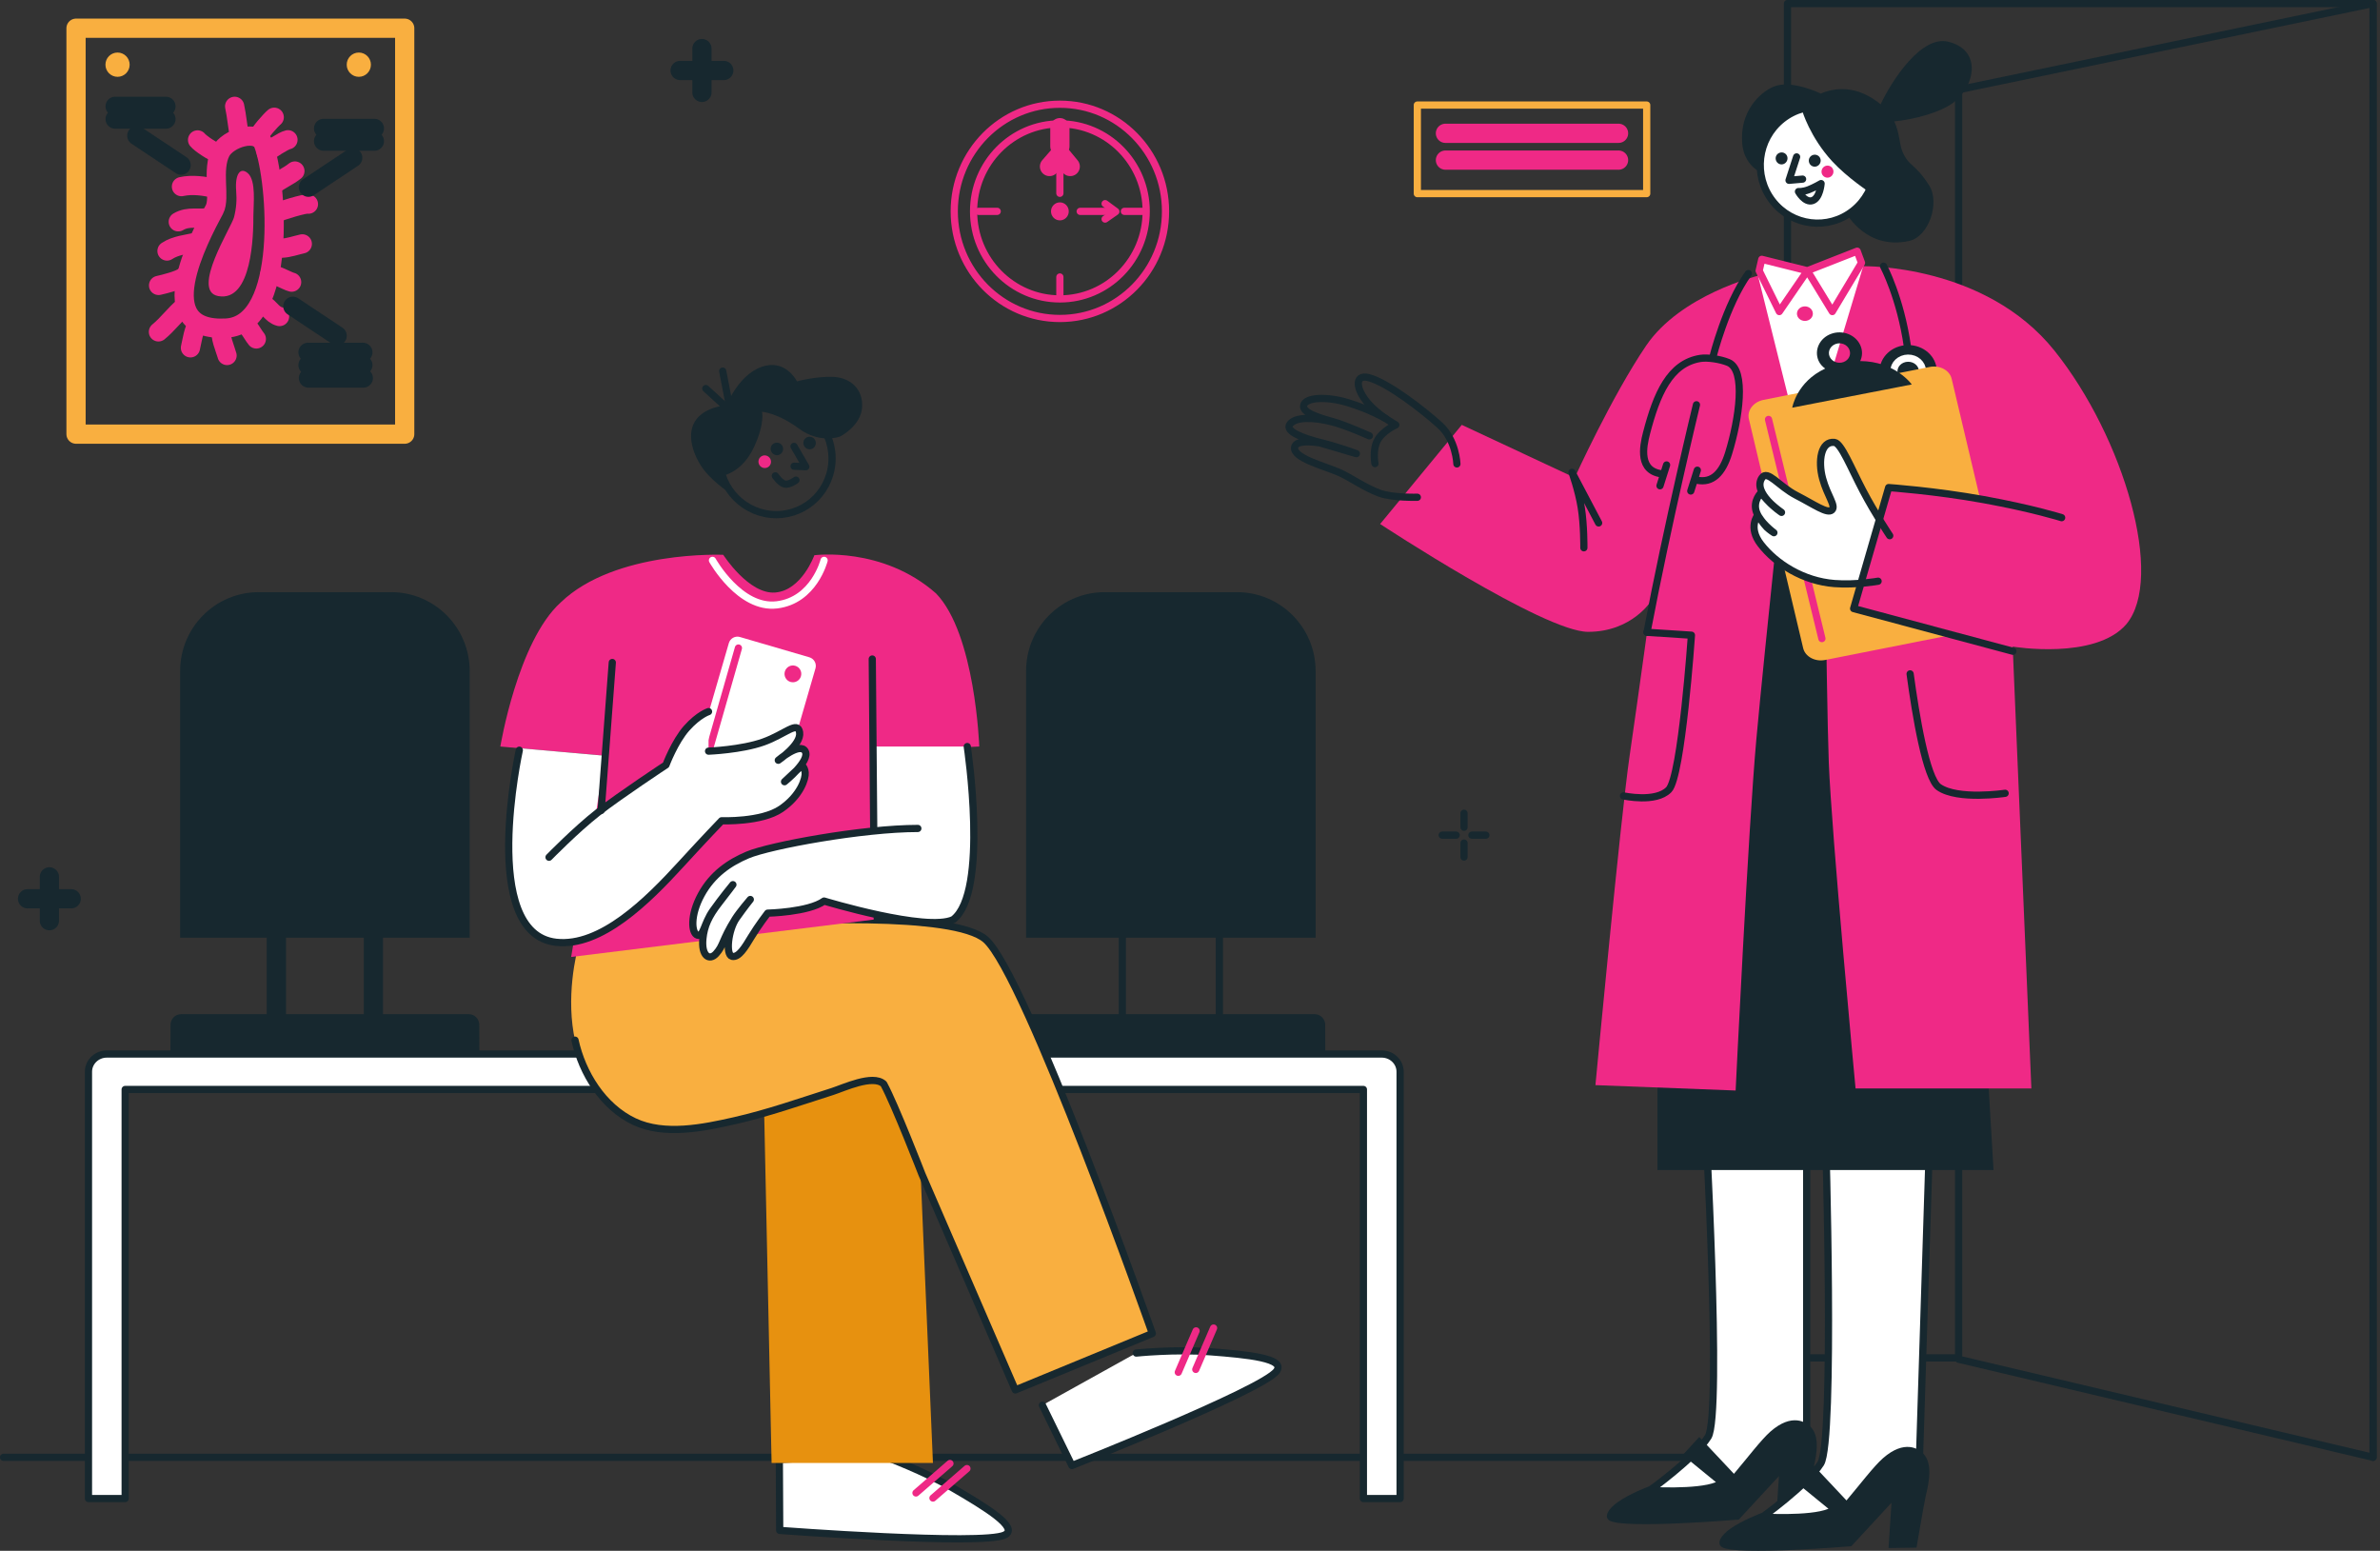 <svg width="330" height="215" viewBox="0 0 330 215" fill="none" xmlns="http://www.w3.org/2000/svg">
<rect x="0" y="0" width="330" height="215" fill="#333333" stroke="none"/>
<g clip-path="url(#clip0_1841_8609)">
<path d="M0.492 202.037H247.841" stroke="#17282F" stroke-miterlimit="11.225" stroke-linecap="round" stroke-linejoin="round"/>
<path d="M247.84 188.259H271.575" stroke="#17282F" stroke-miterlimit="11.225" stroke-linecap="round" stroke-linejoin="round"/>
<path d="M202.996 112.747V114.689" stroke="#17282F" stroke-miterlimit="11.225" stroke-linecap="round" stroke-linejoin="round"/>
<path d="M202.996 116.879V118.821" stroke="#17282F" stroke-miterlimit="11.225" stroke-linecap="round" stroke-linejoin="round"/>
<path d="M199.969 115.784H201.905" stroke="#17282F" stroke-miterlimit="11.225" stroke-linecap="round" stroke-linejoin="round"/>
<path d="M204.086 115.784H206.022" stroke="#17282F" stroke-miterlimit="11.225" stroke-linecap="round" stroke-linejoin="round"/>
<path d="M97.328 6.734V8.676" stroke="#17282F" stroke-width="2.667" stroke-miterlimit="11.225" stroke-linecap="round" stroke-linejoin="round"/>
<path d="M97.328 10.866V12.808" stroke="#17282F" stroke-width="2.667" stroke-miterlimit="11.225" stroke-linecap="round" stroke-linejoin="round"/>
<path d="M94.301 9.771H96.236" stroke="#17282F" stroke-width="2.667" stroke-miterlimit="11.225" stroke-linecap="round" stroke-linejoin="round"/>
<path d="M98.422 9.771H100.357" stroke="#17282F" stroke-width="2.667" stroke-miterlimit="11.225" stroke-linecap="round" stroke-linejoin="round"/>
<path d="M6.848 121.566V123.508" stroke="#17282F" stroke-width="2.667" stroke-miterlimit="11.225" stroke-linecap="round" stroke-linejoin="round"/>
<path d="M6.848 125.699V127.641" stroke="#17282F" stroke-width="2.667" stroke-miterlimit="11.225" stroke-linecap="round" stroke-linejoin="round"/>
<path d="M3.82 124.603H5.756" stroke="#17282F" stroke-width="2.667" stroke-miterlimit="11.225" stroke-linecap="round" stroke-linejoin="round"/>
<path d="M7.938 124.603H9.873" stroke="#17282F" stroke-width="2.667" stroke-miterlimit="11.225" stroke-linecap="round" stroke-linejoin="round"/>
<path d="M247.84 202.037V0.492H329.04V202.037" stroke="#17282F" stroke-miterlimit="11.225" stroke-linecap="round" stroke-linejoin="round"/>
<path d="M329.039 202.037V0.492L271.574 12.436V188.443L329.039 202.037Z" stroke="#17282F" stroke-miterlimit="11.225" stroke-linecap="round" stroke-linejoin="round"/>
<path d="M196.52 14.564H228.324V26.843H196.52V14.564Z" stroke="#F9AF40" stroke-miterlimit="11.225" stroke-linecap="round" stroke-linejoin="round"/>
<path d="M200.418 18.481H224.421" stroke="#EF2986" stroke-width="2.667" stroke-miterlimit="11.225" stroke-linecap="round" stroke-linejoin="round"/>
<path d="M200.418 22.198H224.421" stroke="#EF2986" stroke-width="2.667" stroke-miterlimit="11.225" stroke-linecap="round" stroke-linejoin="round"/>
<path d="M146.959 17.176C153.567 17.176 158.926 22.603 158.926 29.302C158.926 36.001 153.567 41.441 146.959 41.441C140.351 41.441 134.993 36.001 134.993 29.302C134.993 22.603 140.351 17.176 146.959 17.176ZM146.959 14.45C138.869 14.45 132.312 21.102 132.312 29.302C132.312 37.503 138.869 44.154 146.959 44.154C155.048 44.154 161.606 37.503 161.606 29.302C161.606 21.102 155.048 14.45 146.959 14.45Z" stroke="#EF2986" stroke-miterlimit="11.225" stroke-linecap="round" stroke-linejoin="round"/>
<path d="M145.727 29.304C145.727 28.615 146.278 28.056 146.958 28.056C147.638 28.056 148.19 28.615 148.19 29.304C148.19 29.994 147.638 30.553 146.958 30.553C146.278 30.553 145.727 29.994 145.727 29.304Z" fill="#EF2986"/>
<path d="M146.957 26.799V22.012" stroke="#EF2986" stroke-miterlimit="11.225" stroke-linecap="round" stroke-linejoin="round"/>
<path d="M145.52 23.084L146.993 21.389L148.395 23.084" stroke="#EF2986" stroke-width="2.667" stroke-miterlimit="11.225" stroke-linecap="round" stroke-linejoin="round"/>
<path d="M149.773 29.304H153.975" stroke="#EF2986" stroke-miterlimit="11.225" stroke-linecap="round" stroke-linejoin="round"/>
<path d="M153.23 28.233L154.718 29.329L153.23 30.37" stroke="#EF2986" stroke-miterlimit="11.225" stroke-linecap="round" stroke-linejoin="round"/>
<path d="M146.957 38.4V40.996" stroke="#EF2986" stroke-miterlimit="11.225" stroke-linecap="round" stroke-linejoin="round"/>
<path d="M138.268 29.302H135.68" stroke="#EF2986" stroke-miterlimit="11.225" stroke-linecap="round" stroke-linejoin="round"/>
<path d="M158.491 29.302H155.902" stroke="#EF2986" stroke-miterlimit="11.225" stroke-linecap="round" stroke-linejoin="round"/>
<path d="M146.957 17.701V20.298" stroke="#EF2986" stroke-width="2.667" stroke-miterlimit="11.225" stroke-linecap="round" stroke-linejoin="round"/>
<path d="M10.543 3.913H56.114V60.188H10.543V3.913Z" stroke="#F9AF40" stroke-width="2.667" stroke-miterlimit="11.225" stroke-linecap="round" stroke-linejoin="round"/>
<path d="M30.615 21.016C29.305 23.515 30.598 27.413 29.736 29.028C27.586 33.057 20.629 46.096 31.382 45.486C39.855 45.007 38.52 25.221 36.532 19.972C35.715 17.814 31.579 19.176 30.615 21.016Z" stroke="#EF2986" stroke-width="2.667" stroke-miterlimit="11.225" stroke-linecap="round" stroke-linejoin="round"/>
<path d="M32.745 26.425C32.847 27.738 32.782 28.814 32.447 30.123C32.098 31.489 26.416 40.346 30.258 41.048C34.975 41.91 35.145 32.504 35.134 29.846C35.128 28.414 35.553 25.016 34.349 23.998C33.302 23.112 32.57 24.166 32.745 26.425Z" fill="#EF2986"/>
<path d="M25.16 25.872C26.646 25.54 28.347 25.78 29.745 26.12" stroke="#EF2986" stroke-width="2.667" stroke-miterlimit="11.225" stroke-linecap="round" stroke-linejoin="round"/>
<path d="M27.395 19.399C27.809 19.904 29.522 21.046 30.177 21.206" stroke="#EF2986" stroke-width="2.667" stroke-miterlimit="11.225" stroke-linecap="round" stroke-linejoin="round"/>
<path d="M32.535 14.744C32.842 16.125 32.924 17.557 33.232 18.944" stroke="#EF2986" stroke-width="2.667" stroke-miterlimit="11.225" stroke-linecap="round" stroke-linejoin="round"/>
<path d="M35.797 19.065C35.854 18.534 37.561 16.628 38.025 16.255" stroke="#EF2986" stroke-width="2.667" stroke-miterlimit="11.225" stroke-linecap="round" stroke-linejoin="round"/>
<path d="M36.926 21.165C37.457 20.737 39.282 19.521 39.927 19.377" stroke="#EF2986" stroke-width="2.667" stroke-miterlimit="11.225" stroke-linecap="round" stroke-linejoin="round"/>
<path d="M37.816 25.707C38.762 24.946 39.948 24.467 40.889 23.711" stroke="#EF2986" stroke-width="2.667" stroke-miterlimit="11.225" stroke-linecap="round" stroke-linejoin="round"/>
<path d="M24.719 30.75C26.157 29.893 27.588 30.456 29.034 30.134" stroke="#EF2986" stroke-width="2.667" stroke-miterlimit="11.225" stroke-linecap="round" stroke-linejoin="round"/>
<path d="M23.156 34.799C24.321 34.01 25.983 33.86 27.333 33.558" stroke="#EF2986" stroke-width="2.667" stroke-miterlimit="11.225" stroke-linecap="round" stroke-linejoin="round"/>
<path d="M21.988 39.57C22.766 39.396 24.863 38.88 25.509 38.36" stroke="#EF2986" stroke-width="2.667" stroke-miterlimit="11.225" stroke-linecap="round" stroke-linejoin="round"/>
<path d="M25.529 42.517C24.285 43.519 23.239 44.989 21.969 46.01" stroke="#EF2986" stroke-width="2.667" stroke-miterlimit="11.225" stroke-linecap="round" stroke-linejoin="round"/>
<path d="M27.446 44.981C26.864 45.449 26.599 47.464 26.406 48.22" stroke="#EF2986" stroke-width="2.667" stroke-miterlimit="11.225" stroke-linecap="round" stroke-linejoin="round"/>
<path d="M30.811 45.733C30.256 46.18 31.363 48.748 31.482 49.283" stroke="#EF2986" stroke-width="2.667" stroke-miterlimit="11.225" stroke-linecap="round" stroke-linejoin="round"/>
<path d="M34.133 44.683C34.041 44.571 34.384 45.327 34.506 45.486C34.872 45.962 35.192 46.563 35.542 46.989" stroke="#EF2986" stroke-width="2.667" stroke-miterlimit="11.225" stroke-linecap="round" stroke-linejoin="round"/>
<path d="M36.172 42.069C37.233 42.328 37.639 43.609 38.761 43.882" stroke="#EF2986" stroke-width="2.667" stroke-miterlimit="11.225" stroke-linecap="round" stroke-linejoin="round"/>
<path d="M37.398 38.096C38.163 37.925 39.727 38.94 40.436 39.114" stroke="#EF2986" stroke-width="2.667" stroke-miterlimit="11.225" stroke-linecap="round" stroke-linejoin="round"/>
<path d="M38.125 34.503C37.974 34.466 38.983 34.409 39.08 34.405C40.02 34.371 41.012 34.013 41.916 33.811" stroke="#EF2986" stroke-width="2.667" stroke-miterlimit="11.225" stroke-linecap="round" stroke-linejoin="round"/>
<path d="M38.273 29.536C38.748 29.253 42.472 28.119 42.764 28.302" stroke="#EF2986" stroke-width="2.667" stroke-miterlimit="11.225" stroke-linecap="round" stroke-linejoin="round"/>
<path d="M18.969 18.81L25.11 22.895" stroke="#17282F" stroke-width="2.667" stroke-miterlimit="11.225" stroke-linecap="round" stroke-linejoin="round"/>
<path d="M15.965 14.744H23.008" stroke="#17282F" stroke-width="2.667" stroke-miterlimit="11.225" stroke-linecap="round" stroke-linejoin="round"/>
<path d="M15.965 16.51H23.008" stroke="#17282F" stroke-width="2.667" stroke-miterlimit="11.225" stroke-linecap="round" stroke-linejoin="round"/>
<path d="M48.907 21.871L42.766 25.956" stroke="#17282F" stroke-width="2.667" stroke-miterlimit="11.225" stroke-linecap="round" stroke-linejoin="round"/>
<path d="M51.91 17.805H44.867" stroke="#17282F" stroke-width="2.667" stroke-miterlimit="11.225" stroke-linecap="round" stroke-linejoin="round"/>
<path d="M51.91 19.57H44.867" stroke="#17282F" stroke-width="2.667" stroke-miterlimit="11.225" stroke-linecap="round" stroke-linejoin="round"/>
<path d="M46.751 46.547L40.609 42.462" stroke="#17282F" stroke-width="2.667" stroke-miterlimit="11.225" stroke-linecap="round" stroke-linejoin="round"/>
<path d="M50.312 50.613H42.707" stroke="#17282F" stroke-width="2.667" stroke-miterlimit="11.225" stroke-linecap="round" stroke-linejoin="round"/>
<path d="M50.375 52.412H42.77" stroke="#17282F" stroke-width="2.667" stroke-miterlimit="11.225" stroke-linecap="round" stroke-linejoin="round"/>
<path d="M50.312 48.847H42.707" stroke="#17282F" stroke-width="2.667" stroke-miterlimit="11.225" stroke-linecap="round" stroke-linejoin="round"/>
<path d="M14.621 8.968C14.621 8.038 15.372 7.284 16.299 7.284C17.226 7.284 17.977 8.038 17.977 8.968C17.977 9.898 17.226 10.651 16.299 10.651C15.372 10.651 14.621 9.898 14.621 8.968Z" fill="#F9AF40"/>
<path d="M48.074 8.968C48.074 8.038 48.825 7.284 49.752 7.284C50.679 7.284 51.43 8.038 51.43 8.968C51.43 9.898 50.679 10.651 49.752 10.651C48.825 10.651 48.074 9.898 48.074 8.968Z" fill="#F9AF40"/>
<path d="M245.76 27.848C243.05 24.34 243.657 19.268 247.117 16.519C250.578 13.769 255.581 14.382 258.292 17.889C261.003 21.396 260.395 26.468 256.935 29.218C253.474 31.968 248.472 31.355 245.76 27.848Z" fill="white"/>
<path d="M243.207 41.441L243.756 38.23L244.282 35.953L250.601 37.532L257.509 34.823L258.108 36.443L261.163 41.441L248.502 70.71L243.207 41.441Z" fill="white"/>
<path d="M228.531 206.785C228.531 206.785 234.89 202.273 236.84 199.208C238.79 196.142 236.369 153.578 236.369 153.578L250.507 155.247V199.371L238.92 207.836L230.091 208.809L228.789 206.599" fill="white"/>
<path d="M228.531 206.785C228.531 206.785 234.89 202.273 236.84 199.208C238.79 196.142 236.369 153.578 236.369 153.578L250.507 155.247V199.371L238.92 207.836L230.091 208.809L228.789 206.599" stroke="#17282F" stroke-miterlimit="11.225" stroke-linecap="round" stroke-linejoin="round"/>
<path d="M251.157 197.931C252.56 199.532 251.623 202.703 251.356 203.965C251.088 205.226 250.13 210.869 250.13 210.869L246.252 210.924L246.66 204.645L241.093 210.672C241.093 210.672 225.12 212.007 223.175 210.809C222.324 210.285 223.017 209.162 224.315 208.246C225.984 207.066 228.51 206.124 228.51 206.124C228.51 206.124 235.285 206.56 237.924 205.482L233.319 201.719L235.615 199.218L240.421 204.326C242.243 202.175 244.207 199.584 245.488 198.464C248.476 195.851 250.461 197.135 251.157 197.931Z" fill="#17282F"/>
<path d="M244.141 210.477C244.141 210.477 250.499 205.965 252.45 202.9C254.4 199.834 253.119 157.054 253.119 157.054L267.519 158.754L266.115 203.063L254.529 211.527L245.7 212.5L244.494 210.453" fill="white"/>
<path d="M244.141 210.477C244.141 210.477 250.499 205.965 252.45 202.9C254.4 199.834 253.119 157.054 253.119 157.054L267.519 158.754L266.115 203.063L254.529 211.527L245.7 212.5L244.494 210.453" stroke="#17282F" stroke-miterlimit="11.225" stroke-linecap="round" stroke-linejoin="round"/>
<path d="M266.763 201.622C268.166 203.223 267.229 206.394 266.961 207.657C266.694 208.918 265.735 214.561 265.735 214.561L261.857 214.616L262.266 208.337L256.698 214.364C256.698 214.364 240.725 215.699 238.78 214.501C237.93 213.977 238.623 212.854 239.92 211.937C241.59 210.758 244.116 209.816 244.116 209.816C244.116 209.816 250.89 210.251 253.529 209.174L248.924 205.411L251.221 202.91L256.026 208.018C257.848 205.866 259.812 203.276 261.093 202.156C264.081 199.543 266.066 200.827 266.763 201.622Z" fill="#17282F"/>
<path d="M229.816 78.065H271.435L276.414 162.209H229.816V78.065Z" fill="#17282F"/>
<path d="M250.601 37.532L246.711 43.196L243.918 37.532L244.282 35.953L250.601 37.532ZM250.601 37.532L254.061 43.196L258.108 36.442L257.509 34.823L250.601 37.532Z" stroke="#EF2986" stroke-miterlimit="11.225" stroke-linecap="round" stroke-linejoin="round"/>
<path d="M249.156 43.484C249.156 42.926 249.651 42.474 250.261 42.474C250.87 42.474 251.364 42.926 251.364 43.484C251.364 44.041 250.87 44.493 250.261 44.493C249.651 44.493 249.156 44.041 249.156 43.484Z" fill="#EF2986"/>
<path d="M243.758 38.23L248.257 56.3C248.257 56.3 244.643 90.173 243.521 102.568C242.4 114.964 240.655 151.188 240.655 151.188L221.216 150.44C221.216 150.44 224.705 113.36 225.952 104.812C227.198 96.264 228.973 83.264 228.973 83.264C228.973 83.264 226.308 87.597 220.194 87.597C214.08 87.597 191.363 72.648 191.363 72.648L202.686 58.903L218.345 66.227C218.345 66.227 223.43 55.021 228.239 47.929C233.048 40.837 243.758 38.23 243.758 38.23Z" fill="#EF2986"/>
<path d="M258.343 36.907L252.828 55.254C252.828 55.254 253.2 95.821 253.571 105.671C253.942 115.522 257.283 150.899 257.283 150.899H281.66L279.07 89.643C279.07 89.643 290.474 91.557 294.821 86.549C300.163 80.157 294.528 60.707 284.876 48.632C275.224 36.557 258.343 36.907 258.343 36.907Z" fill="#EF2986"/>
<path d="M235.223 56.118C235.223 56.118 231.246 72.488 228.367 87.66" stroke="#17282F" stroke-miterlimit="11.225" stroke-linecap="round" stroke-linejoin="round"/>
<path d="M221.66 72.498L217.961 65.475C217.961 65.475 218.832 67.844 219.24 70.315C219.648 72.786 219.612 75.944 219.612 75.944" stroke="#17282F" stroke-miterlimit="11.225" stroke-linecap="round" stroke-linejoin="round"/>
<path d="M228.367 87.66L234.528 88.062C234.528 88.062 233.183 107.637 231.382 109.485C229.582 111.335 225.105 110.341 225.105 110.341" stroke="#17282F" stroke-miterlimit="11.225" stroke-linecap="round" stroke-linejoin="round"/>
<path d="M264.848 93.424C265.636 99.234 267.083 107.911 268.818 109.126C271.459 110.975 278.022 109.981 278.022 109.981" stroke="#17282F" stroke-miterlimit="11.225" stroke-linecap="round" stroke-linejoin="round"/>
<path d="M251.408 21.476C251.848 21.355 252.303 21.604 252.42 22.048C252.537 22.492 252.27 22.958 251.83 23.08C251.389 23.202 250.946 22.931 250.829 22.487C250.712 22.043 250.967 21.598 251.408 21.476Z" fill="#17282F"/>
<path d="M246.81 21.162C247.25 21.04 247.706 21.289 247.822 21.733C247.939 22.177 247.672 22.644 247.232 22.765C246.791 22.887 246.348 22.616 246.231 22.172C246.115 21.728 246.37 21.284 246.81 21.162Z" fill="#17282F"/>
<path d="M245.76 27.848C243.05 24.34 243.657 19.268 247.117 16.519C250.578 13.769 255.581 14.382 258.292 17.889C261.003 21.396 260.395 26.468 256.935 29.218C253.474 31.968 248.472 31.355 245.76 27.848Z" stroke="#17282F" stroke-miterlimit="11.225" stroke-linecap="round" stroke-linejoin="round"/>
<path d="M254.144 24.136C254.334 23.714 254.151 23.219 253.735 23.031C253.318 22.843 252.827 23.031 252.638 23.453C252.447 23.875 252.631 24.37 253.047 24.558C253.463 24.747 253.954 24.558 254.144 24.136Z" fill="#EF2986"/>
<path d="M252.505 25.45C252.505 25.45 251.589 25.987 250.808 26.291C249.943 26.628 249.367 26.558 249.367 26.558C249.367 26.558 250.252 28.151 251.301 27.813C252.35 27.474 252.505 25.45 252.505 25.45Z" stroke="#17282F" stroke-miterlimit="11.225" stroke-linecap="round" stroke-linejoin="round"/>
<path d="M249.11 21.753L248.059 24.997L249.939 24.832" stroke="#17282F" stroke-miterlimit="11.225" stroke-linecap="round" stroke-linejoin="round"/>
<path d="M270.125 5.782C274.864 6.933 273.845 11.91 270.907 14.182C269.031 15.632 265.249 16.584 262.649 16.828C263.427 18.471 263.338 20.033 263.802 21.064C264.79 23.259 265.361 22.423 267.474 25.687C269.034 28.096 267.437 32.797 264.736 33.399C258.867 34.706 256.09 29.686 256.09 29.686L259.257 26.679C259.257 26.679 256.17 24.665 254.063 22.382C250.953 19.015 249.886 15.357 249.886 15.357C249.886 15.357 247.629 15.885 246.519 17.153C243.61 20.477 244.081 23.862 244.081 23.862C244.081 23.862 241.821 22.894 241.569 19.899C241.201 15.526 243.907 12.905 245.861 12.036C248.32 10.943 252.48 12.979 252.48 12.979C252.48 12.979 255.529 11.368 259.087 13.325C259.756 13.694 260.287 14.072 260.755 14.46C262.358 11.082 266.407 4.878 270.125 5.782Z" fill="#17282F"/>
<path d="M260.614 51.526C260.578 49.523 262.325 47.873 264.516 47.84C266.705 47.807 268.51 49.405 268.546 51.408C268.581 53.411 266.834 55.061 264.645 55.094C262.454 55.126 260.65 53.529 260.614 51.526Z" fill="#17282F"/>
<path d="M262.598 51.496C262.58 50.495 263.453 49.67 264.549 49.654C265.644 49.637 266.546 50.436 266.564 51.437C266.581 52.438 265.708 53.264 264.613 53.28C263.518 53.297 262.616 52.498 262.598 51.496Z" stroke="white" stroke-miterlimit="11.225" stroke-linecap="round" stroke-linejoin="round"/>
<path d="M261.164 36.906C261.164 36.906 263.497 41.261 264.473 48.042" stroke="#17282F" stroke-miterlimit="11.225" stroke-linecap="round" stroke-linejoin="round"/>
<path d="M230.555 65.71C227.145 65.378 227.798 61.975 228.305 60.024C229.693 54.696 231.511 50.354 235.772 49.688C236.754 49.535 238.505 49.786 239.64 50.251C242.15 51.277 241.129 58.115 239.688 62.801C238.833 65.584 237.431 67.027 235.274 66.572" stroke="#17282F" stroke-miterlimit="11.225" stroke-linecap="round" stroke-linejoin="round"/>
<path d="M231.08 64.46L230.168 67.346" stroke="#17282F" stroke-miterlimit="11.225" stroke-linecap="round" stroke-linejoin="round"/>
<path d="M235.345 65.187L235.044 66.142L234.434 68.073" stroke="#17282F" stroke-miterlimit="11.225" stroke-linecap="round" stroke-linejoin="round"/>
<path d="M237.512 49.468C237.512 49.468 239.298 42.271 242.419 37.924" stroke="#17282F" stroke-miterlimit="11.225" stroke-linecap="round" stroke-linejoin="round"/>
<path d="M242.492 58.089C242.212 56.903 243.122 55.716 244.525 55.438L267.56 50.874C268.964 50.596 270.329 51.332 270.61 52.519L274.522 69.032L262.25 67.596L257.014 84.11L271.653 87.816L253.069 91.498C251.665 91.777 250.299 91.04 250.018 89.854L242.492 58.089Z" fill="#F9AF40"/>
<path d="M245.215 58.149L252.617 88.535" stroke="#EF2986" stroke-miterlimit="11.225" stroke-linecap="round" stroke-linejoin="round"/>
<path d="M258.108 80.957C258.108 80.957 257.335 81.13 254.365 80.903C250.029 80.572 246.234 78.158 244.143 75.454C242.319 73.095 243.723 71.442 243.723 71.442C243.723 71.442 244.542 72.674 244.964 73.084C245.387 73.493 245.962 73.853 245.962 73.853C245.962 73.853 243.966 72.394 243.507 70.881C243.048 69.368 244.19 68.318 244.19 68.318C244.19 68.318 244.8 69.124 245.508 69.803C246.215 70.483 247.018 71.036 247.018 71.036C247.018 71.036 242.926 68.326 244.306 66.249C245.083 65.078 246.591 67.397 249.084 68.682C251.548 69.952 253.374 71.276 253.998 70.708C254.621 70.141 253.374 68.768 252.716 66.342C252.059 63.917 252.474 61.112 254.365 61.336C255.298 61.446 256.632 64.841 258.293 68.003C259.999 71.252 260.612 71.974 260.612 71.974L258.108 80.957Z" fill="white"/>
<path d="M262.022 74.269C262.022 74.269 259.999 71.252 258.293 68.003C256.632 64.841 255.298 61.446 254.365 61.336C252.474 61.112 252.059 63.917 252.716 66.342C253.374 68.767 254.621 70.141 253.998 70.708C253.374 71.276 251.548 69.951 249.084 68.681C246.591 67.397 245.083 65.078 244.306 66.249C242.926 68.326 247.018 71.036 247.018 71.036C247.018 71.036 246.215 70.483 245.508 69.803C244.8 69.124 244.19 68.318 244.19 68.318C244.19 68.318 243.048 69.368 243.507 70.881C243.966 72.394 245.962 73.853 245.962 73.853C245.962 73.853 245.387 73.493 244.964 73.083C244.542 72.674 243.723 71.442 243.723 71.442C243.723 71.442 242.319 73.095 244.143 75.454C246.234 78.158 250.029 80.572 254.365 80.903C257.335 81.13 260.409 80.576 260.409 80.576" stroke="#17282F" stroke-miterlimit="11.225" stroke-linecap="round" stroke-linejoin="round"/>
<path d="M285.86 71.768C285.86 71.768 281.806 70.491 275.051 69.265C268.296 68.04 261.87 67.596 261.87 67.596L257.016 84.37L279.1 90.289" stroke="#17282F" stroke-miterlimit="11.225" stroke-linecap="round" stroke-linejoin="round"/>
<path d="M254.516 47.691C253.76 47.967 253.39 48.752 253.692 49.444C253.992 50.135 254.852 50.472 255.608 50.197C256.364 49.922 256.715 49.143 256.413 48.451C256.112 47.76 255.271 47.415 254.516 47.691ZM253.901 46.281C255.504 45.696 257.316 46.422 257.955 47.889C258.275 48.623 258.244 49.388 257.929 50.057C262.789 50.088 265.078 53.3 265.078 53.3L248.504 56.519C248.504 56.519 249.098 52.942 253.069 51.102C252.682 50.809 252.349 50.463 252.15 50.006C251.51 48.539 252.297 46.866 253.901 46.281Z" fill="#17282F"/>
<path d="M202.008 64.318C202.008 64.318 201.903 60.992 199.629 58.939C197.356 56.886 192.499 53.091 189.793 52.361C187.651 51.784 187.913 54.247 190.259 56.522C191.579 57.803 193.533 58.908 193.533 58.908C193.533 58.908 191.715 59.716 190.994 61.056C190.272 62.398 190.648 64.272 190.648 64.272" stroke="#17282F" stroke-miterlimit="11.225" stroke-linecap="round" stroke-linejoin="round"/>
<path d="M192.073 57.998C192.073 57.998 189.996 56.763 186.816 55.801C184.058 54.966 181.06 55.04 180.765 56.183C180.472 57.326 183.522 58.077 185.107 58.542C186.692 59.007 189.874 60.426 189.874 60.426C189.874 60.426 186.755 59.025 184.766 58.505C182.069 57.799 179.588 57.794 178.85 58.814C178.114 59.835 180.808 60.784 183.161 61.37C185.707 62.003 188.065 62.894 188.065 62.894L183.043 61.415C183.043 61.415 179.684 60.784 179.503 62.02C179.283 63.514 183.595 64.585 185.683 65.496C187.242 66.178 189.158 67.595 191.285 68.375C193.08 69.033 196.521 68.939 196.521 68.939" stroke="#17282F" stroke-miterlimit="11.225" stroke-linecap="round" stroke-linejoin="round"/>
<path d="M14.81 146.128C13.405 146.128 12.266 147.228 12.266 148.585V207.754H17.355V151.042H189.043V207.754H194.132V148.585C194.132 147.228 192.992 146.128 191.587 146.128H14.81Z" fill="white"/>
<path d="M14.81 146.128C13.405 146.128 12.266 147.228 12.266 148.585V207.754H17.355V151.042H189.043V207.754H194.132V148.585C194.132 147.228 192.992 146.128 191.587 146.128H14.81Z" stroke="#17282F" stroke-miterlimit="11.225" stroke-linecap="round" stroke-linejoin="round"/>
<path d="M23.646 142.076C23.646 141.261 24.304 140.6 25.117 140.6H64.983C65.796 140.6 66.454 141.261 66.454 142.076L66.469 146.371H23.633L23.646 142.076Z" fill="#17282F"/>
<path d="M140.939 142.076C140.939 141.261 141.598 140.6 142.41 140.6H182.276C183.088 140.6 183.747 141.261 183.747 142.076L183.762 146.371H140.926L140.939 142.076Z" fill="#17282F"/>
<path d="M24.977 93.029C24.977 86.99 29.856 82.094 35.875 82.094H54.227C60.246 82.094 65.125 86.99 65.125 93.029V130.002H24.977V93.029Z" fill="#17282F"/>
<path d="M38.32 126.464H51.775V143.485H38.32V126.464Z" stroke="#17282F" stroke-width="2.667" stroke-miterlimit="11.225" stroke-linecap="round" stroke-linejoin="round"/>
<path d="M142.27 93.029C142.27 86.99 147.149 82.094 153.168 82.094H171.521C177.54 82.094 182.418 86.99 182.418 93.029V130.002H142.27V93.029Z" fill="#17282F"/>
<path d="M155.617 126.464H169.073V143.485H155.617V126.464Z" stroke="#17282F" stroke-miterlimit="11.225" stroke-linecap="round" stroke-linejoin="round"/>
<path d="M108.062 202.854L108.11 212.172C108.11 212.172 136.252 214.292 139.303 212.812C141.358 211.814 136.711 208.976 132.217 206.355C127.944 203.863 122.913 202.037 122.913 202.037" fill="white"/>
<path d="M108.062 202.854L108.11 212.172C108.11 212.172 136.252 214.292 139.303 212.812C141.358 211.814 136.711 208.976 132.217 206.355C127.944 203.863 122.913 202.037 122.913 202.037" stroke="#17282F" stroke-miterlimit="11.225" stroke-linecap="round" stroke-linejoin="round"/>
<path d="M127.004 206.981L131.716 202.896" stroke="#EF2986" stroke-miterlimit="11.225" stroke-linecap="round" stroke-linejoin="round"/>
<path d="M129.359 207.687L134.071 203.601" stroke="#EF2986" stroke-miterlimit="11.225" stroke-linecap="round" stroke-linejoin="round"/>
<path d="M106.079 145.631H126.124L127.598 161.536L129.359 202.826H106.986L105.828 148.154L106.079 145.631Z" fill="#E7910F"/>
<path d="M144.535 194.813L148.624 203.18C148.624 203.18 174.876 192.787 176.979 190.121C178.395 188.324 172.981 187.802 167.797 187.406C162.869 187.031 157.547 187.586 157.547 187.586" fill="white"/>
<path d="M144.535 194.813L148.624 203.18C148.624 203.18 174.876 192.787 176.979 190.121C178.395 188.324 172.981 187.802 167.797 187.406C162.869 187.031 157.547 187.586 157.547 187.586" stroke="#17282F" stroke-miterlimit="11.225" stroke-linecap="round" stroke-linejoin="round"/>
<path d="M163.375 190.249L165.843 184.512" stroke="#EF2986" stroke-miterlimit="11.225" stroke-linecap="round" stroke-linejoin="round"/>
<path d="M165.801 189.854L168.269 184.118" stroke="#EF2986" stroke-miterlimit="11.225" stroke-linecap="round" stroke-linejoin="round"/>
<path d="M127.829 162.789L140.777 192.7L159.776 184.873C159.776 184.873 142.189 135.019 136.647 130.236C131.104 125.454 97.208 128.378 97.208 128.378L80.697 129.33C80.697 129.33 73.996 148.658 88.903 156.026C100.85 158.885 121.032 147.54 122.551 150.321C124.069 153.103 127.829 162.789 127.829 162.789Z" fill="#F9AF40"/>
<path d="M79.727 144.205C80.724 148.786 83.611 153.448 87.948 155.495C92.142 157.475 97.538 156.353 101.864 155.372C106.469 154.327 110.921 152.758 115.414 151.325C116.986 150.824 121.001 148.914 122.518 150.267C122.529 150.285 122.54 150.303 122.552 150.321C124.069 153.103 127.83 162.789 127.83 162.789L140.778 192.7L159.777 184.873C159.777 184.873 142.19 135.019 136.648 130.236C132.225 126.421 109.75 127.511 100.848 128.108" stroke="#17282F" stroke-miterlimit="11.225" stroke-linecap="round" stroke-linejoin="round"/>
<path d="M105.658 57.091C105.658 57.091 106.084 58.718 104.519 62.041C102.954 65.365 100.465 65.873 100.465 65.873L101.158 68.326C101.158 68.326 98.433 66.595 97.099 64.419C95.765 62.243 94.957 59.11 97.356 57.356C98.884 56.239 100.745 56.197 100.745 56.197C100.745 56.197 102.555 51.445 106.25 50.683C109.133 50.089 110.503 52.872 110.503 52.872C110.503 52.872 113.233 52.131 115.591 52.253C117.947 52.375 119.731 53.991 119.529 56.535C119.327 59.079 116.501 60.513 116.501 60.513C116.501 60.513 113.72 61.601 110.763 59.411C107.807 57.221 105.658 57.091 105.658 57.091Z" fill="#17282F"/>
<path d="M100.207 51.448L101.278 56.987" stroke="#17282F" stroke-miterlimit="11.225" stroke-linecap="round" stroke-linejoin="round"/>
<path d="M97.863 53.868L101.277 56.987" stroke="#17282F" stroke-miterlimit="11.225" stroke-linecap="round" stroke-linejoin="round"/>
<path d="M107.864 61.381C107.391 61.301 106.942 61.609 106.866 62.085C106.791 62.561 107.118 63.02 107.591 63.1C108.063 63.181 108.498 62.851 108.573 62.376C108.649 61.9 108.336 61.463 107.864 61.381Z" fill="#17282F"/>
<path d="M112.399 60.562C111.926 60.481 111.477 60.79 111.401 61.266C111.326 61.742 111.653 62.201 112.126 62.281C112.599 62.362 113.033 62.032 113.108 61.556C113.184 61.081 112.872 60.643 112.399 60.562Z" fill="#17282F"/>
<path d="M115.337 64.264C115.723 59.943 112.555 56.091 108.261 55.66C103.966 55.23 100.172 58.384 99.786 62.705C99.399 67.027 102.568 70.879 106.862 71.31C111.156 71.741 114.951 68.586 115.337 64.264Z" stroke="#17282F" stroke-miterlimit="11.225" stroke-linecap="round" stroke-linejoin="round"/>
<path d="M105.283 64.447C105.041 64.026 105.18 63.49 105.596 63.25C106.01 63.009 106.542 63.155 106.785 63.575C107.027 63.996 106.887 64.532 106.473 64.772C106.058 65.013 105.526 64.867 105.283 64.447Z" fill="#EF2986"/>
<path d="M107.504 65.97C107.504 65.97 108.169 66.952 108.797 67.11C109.426 67.267 110.364 66.56 110.364 66.56" stroke="#17282F" stroke-miterlimit="11.225" stroke-linecap="round" stroke-linejoin="round"/>
<path d="M110.094 61.885L111.73 64.705L110.104 64.636" stroke="#17282F" stroke-miterlimit="11.225" stroke-linecap="round" stroke-linejoin="round"/>
<path d="M100.283 76.918C100.283 76.918 103.83 82.445 107.501 82.143C111.171 81.84 112.914 76.977 112.914 76.977C112.914 76.977 122.353 75.713 129.778 82.262C135.246 87.895 135.779 103.497 135.779 103.497L121.393 104.143L121.137 127.493L79.194 132.671L83.843 104.771L69.375 103.497C69.375 103.497 71.777 88.921 77.742 83.523C85.274 76.267 100.283 76.918 100.283 76.918Z" fill="#EF2986"/>
<path d="M98.789 77.689C98.789 77.689 102.575 84.48 107.721 83.855C112.867 83.231 114.266 77.689 114.266 77.689" stroke="white" stroke-miterlimit="11.225" stroke-linecap="round" stroke-linejoin="round"/>
<path d="M101.058 89.157C101.25 88.499 101.938 88.12 102.594 88.312L112.226 91.126C112.883 91.319 113.261 92.009 113.069 92.668L107.71 111.131C107.518 111.79 106.83 112.169 106.174 111.976L96.542 109.161C95.884 108.969 95.507 108.279 95.698 107.62L101.058 89.157Z" fill="white"/>
<path d="M108.824 93.097C109.004 92.479 109.649 92.123 110.266 92.304C110.883 92.484 111.237 93.132 111.057 93.751C110.878 94.37 110.232 94.725 109.615 94.544C108.998 94.365 108.644 93.716 108.824 93.097Z" fill="#EF2986"/>
<path d="M102.385 89.842L97.254 107.778" stroke="#EF2986" stroke-miterlimit="11.225" stroke-linecap="round" stroke-linejoin="round"/>
<path d="M72.017 103.722C72.017 103.722 66.391 129.423 77.093 130.636C83.314 131.341 89.823 124.843 94.383 119.857C97.667 116.265 100.054 113.789 100.054 113.789C100.054 113.789 105.578 114.006 108.297 112.144C111.015 110.282 111.719 107.901 111.643 107.12C111.568 106.34 111.171 106.133 111.171 106.133L108.777 108.376C108.777 108.376 112.377 105.496 111.647 104.158C110.917 102.82 107.912 105.402 107.912 105.402C107.912 105.402 111.122 103.235 110.869 101.545C110.617 99.856 108.88 101.79 105.835 102.875C102.79 103.961 98.244 104.138 98.244 104.138V99.022C98.244 99.022 96.339 99.177 94.863 100.933C93.388 102.689 92.342 106.048 92.342 106.048L82.603 112.981L83.844 104.771L72.017 103.722Z" fill="white"/>
<path d="M114.263 124.919L128.581 127.878L131.364 127.751L133.142 126.399L134.315 122.579L135.246 116.206L134.315 105.489L134.116 103.5H120.943V115.249L107.863 117.342L114.263 124.919Z" fill="white"/>
<path d="M121.53 115.172C115.547 115.784 106.745 117.231 103.667 118.528C101.189 119.572 98.79 121.174 97.227 124.047C95.663 126.92 95.871 129.37 96.704 129.651C97.539 129.931 97.606 128.029 98.835 126.278C100.064 124.527 101.621 122.647 101.621 122.647C101.621 122.647 100.871 123.66 99.685 125.178C98.242 127.027 97.638 128.401 97.464 130.111C97.218 132.533 98.358 133.237 99.284 132.22C100.351 131.047 100.065 130.421 101.941 127.403C102.536 126.448 104.034 124.703 104.034 124.703C104.034 124.703 103.27 125.64 102.108 127.279C100.947 128.919 100.588 132.377 101.504 132.585C102.421 132.793 103.271 131.381 104.186 129.863C105.1 128.344 106.444 126.597 106.444 126.597C106.444 126.597 112.1 126.473 114.263 124.919" fill="white"/>
<path d="M127.264 114.855C119.603 114.855 106.745 117.231 103.667 118.528C101.189 119.572 98.79 121.174 97.227 124.047C95.663 126.92 95.871 129.37 96.704 129.651C97.539 129.931 97.606 128.029 98.835 126.278C100.064 124.527 101.621 122.647 101.621 122.647C101.621 122.647 100.871 123.66 99.685 125.178C98.242 127.027 97.638 128.401 97.464 130.111C97.218 132.533 98.358 133.237 99.284 132.22C100.351 131.047 100.065 130.421 101.941 127.403C102.536 126.448 104.034 124.703 104.034 124.703C104.034 124.703 103.27 125.64 102.108 127.279C100.947 128.919 100.588 132.377 101.504 132.585C102.421 132.793 103.271 131.381 104.186 129.863C105.1 128.344 106.444 126.597 106.444 126.597C106.444 126.597 112.1 126.473 114.263 124.919C114.263 124.919 128.505 129.233 132.167 127.493C137.149 123.699 134.116 103.499 134.116 103.499" stroke="#17282F" stroke-miterlimit="11.225" stroke-linecap="round" stroke-linejoin="round"/>
<path d="M76.125 118.847C76.125 118.847 79.855 115.026 82.906 112.64C85.957 110.253 92.341 106.048 92.341 106.048C92.341 106.048 93.56 102.795 95.227 100.933C96.893 99.071 98.243 98.654 98.243 98.654" stroke="#17282F" stroke-miterlimit="11.225" stroke-linecap="round" stroke-linejoin="round"/>
<path d="M72.007 104.004C72.007 104.004 66.393 129.423 77.095 130.636C83.316 131.341 89.826 124.843 94.385 119.857C97.669 116.265 100.056 113.789 100.056 113.789C100.056 113.789 105.58 114.006 108.299 112.144C111.018 110.282 111.721 107.901 111.645 107.12C111.57 106.34 111.173 106.133 111.173 106.133L108.779 108.376C108.779 108.376 112.379 105.496 111.649 104.158C110.919 102.82 107.914 105.402 107.914 105.402C107.914 105.402 111.124 103.235 110.871 101.545C110.619 99.856 108.882 101.79 105.837 102.875C102.792 103.961 98.246 104.138 98.246 104.138" stroke="#17282F" stroke-miterlimit="11.225" stroke-linecap="round" stroke-linejoin="round"/>
<path d="M120.945 91.363L121.142 114.691" stroke="#17282F" stroke-miterlimit="11.225" stroke-linecap="round" stroke-linejoin="round"/>
<path d="M84.898 91.847L83.352 112.365" stroke="#17282F" stroke-miterlimit="11.225" stroke-linecap="round" stroke-linejoin="round"/>
</g>
<defs>
<clipPath id="clip0_1841_8609">
<rect width="329.533" height="215" fill="white"/>
</clipPath>
</defs>
</svg>
